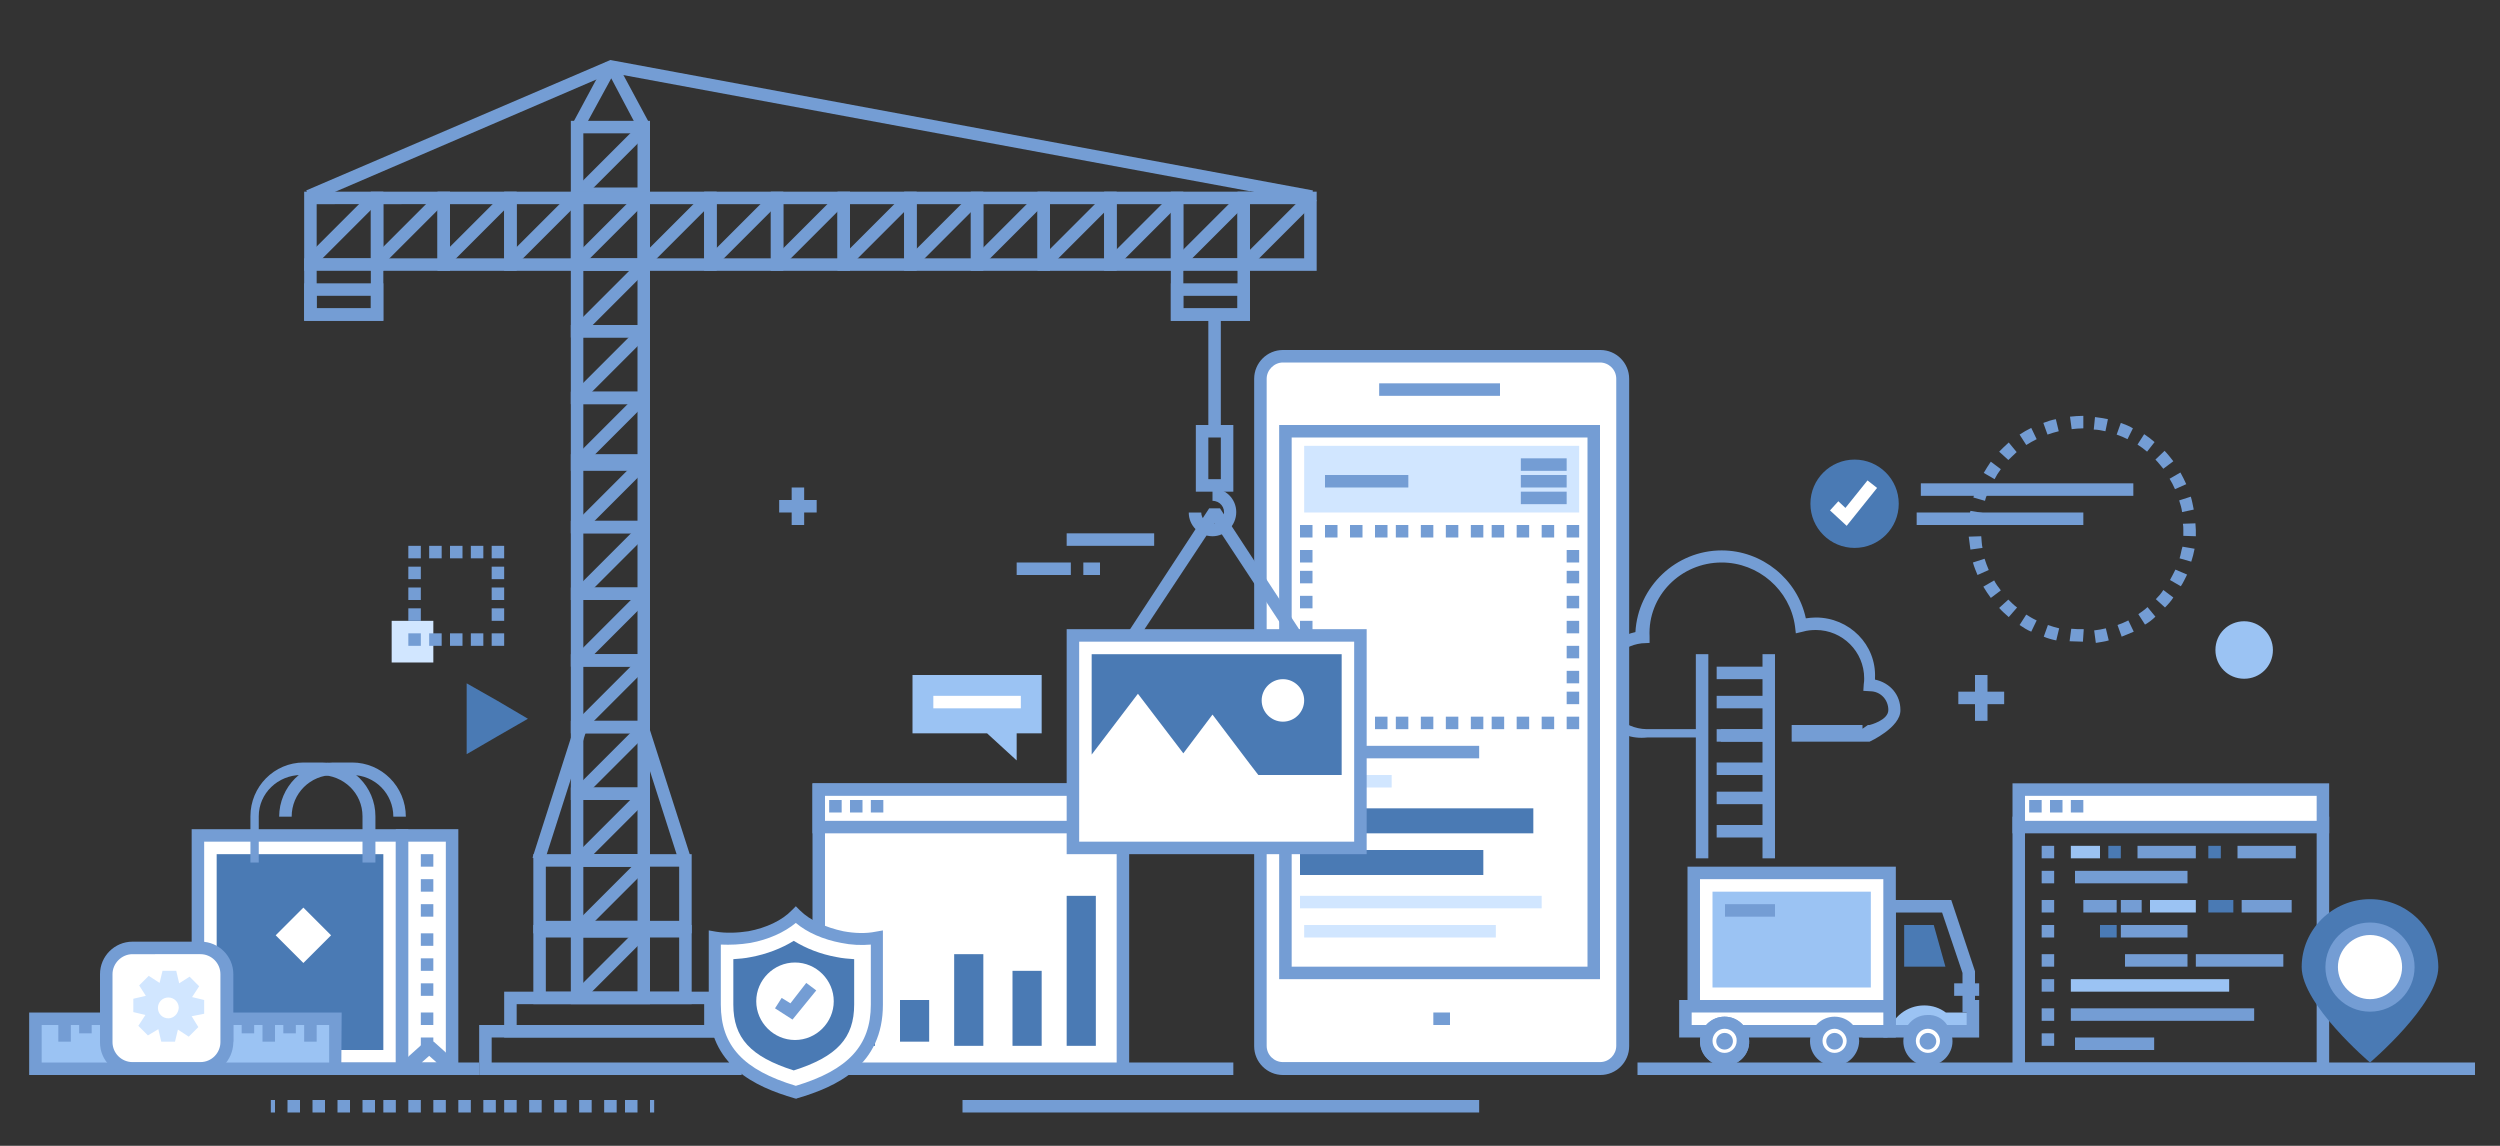 <?xml version="1.0" encoding="utf-8"?>
<!-- Generator: Adobe Illustrator 14.0.0, SVG Export Plug-In . SVG Version: 6.00 Build 43363)  -->
<!DOCTYPE svg PUBLIC "-//W3C//DTD SVG 1.1//EN" "http://www.w3.org/Graphics/SVG/1.1/DTD/svg11.dtd">
<svg version="1.1" id="Capa_1" xmlns="http://www.w3.org/2000/svg" xmlns:xlink="http://www.w3.org/1999/xlink" x="0px" y="0px"
	 width="600px" height="275px" viewBox="0 102 600 275" enable-background="new 0 102 600 275" xml:space="preserve">
<rect x="0" y="102" width="600" height="275" fill="#333333" stroke="none"/>
<g>
	<g id="Layer_2_1_">
	</g>
	<g id="Layer_4_1_">
		<g>
			<g>
				<g>
					<g>
						<path fill="#749DD4" d="M97.4,298h-3c0-5.5-4.4-10-10-10H80c-5.5,0-10,4.4-10,10h-3c0-7.1,5.8-13,13-13h4.5
							C91.6,285,97.4,290.8,97.4,298z"/>
					</g>
				</g>
				<g>
					<rect x="48" y="302" fill="#FFFFFF" width="49" height="56"/>
					<path fill="#749DD4" d="M98,360H46v-59h52V360z M49,357h46v-53H49V357z"/>
				</g>
				<rect x="52" y="307" fill="#4A7AB4" width="40" height="47"/>
				<g>
					<g>
						<path fill="#749DD4" d="M90,309h-3v-11.1c0-5.5-4.5-9.9-10.2-9.9h-4.5c-5.6,0-10.199,4.4-10.199,9.9V309h-2v-11.1
							c0-7.101,5.699-12.9,12.8-12.9H77.3c7,0,12.801,5.8,12.801,12.9V309H90z"/>
					</g>
				</g>
				<g>
					<rect x="97" y="302" fill="#FFFFFF" width="12" height="56"/>
					<path fill="#749DD4" d="M110,360H95v-59h15V360z M98,357h9v-53h-9V357z"/>
				</g>
				<g>
					<g>
						<rect x="101" y="302" fill="#749DD4" width="3" height="1"/>
					</g>
					<g>
						<path fill="#749DD4" d="M104,354h-3v-3h3V354z M104,348h-3v-3h3V348z M104,341h-3v-3h3V341z M104,335h-3v-3h3V335z M104,329
							h-3v-3h3V329z M104,322h-3v-3h3V322z M104,316h-3v-3h3V316z M104,310h-3v-3h3V310z"/>
					</g>
					<g>
						<rect x="101" y="357" fill="#749DD4" width="3" height="1"/>
					</g>
				</g>
				<g>
					<polygon fill="#FFFFFF" points="103,353.9 105.8,356.5 108.6,359 103,359 97.3,359 100.2,356.5 					"/>
					<path fill="#749DD4" d="M108.8,360H97.1l-1-2.7L102,352h2.101l5.899,5.3L108.8,360z M101.2,357h3.6l-1.8-1.6L101.2,357z"/>
				</g>
			</g>
			<g>
				<g>
					<path fill="#749DD4" d="M448.7,280H448l0,0h-1.5H430v-4h7.7h9.3v0.9l1.3-0.9h0.4c0,0,4.5-1.1,4.5-3.6s-1.9-4.5-4.4-4.5
						l-1.6-0.101l0.1-1.6c0.101-0.5,0.101-1,0.101-1.4c0-6.399-5.2-11.6-11.601-11.6c-1,0-2.1,0.1-3.1,0.399L431,254l-0.2-1.7
						c-1.2-8.7-8.8-15.3-17.6-15.3c-9.8,0-17.8,8-17.3,17.8v1.5L394,256.4c-5.2,0.6-9.1,5-9.1,10.199c0,5.7,4.6,10.301,10.3,10.4
						H408v2h-12.7c-7.3,0.8-13.2-5.1-13.2-12.4c0-6.3,4.4-11.6,10.4-12.899c0.6-10.9,9.7-19.601,20.7-19.601
						c9.7,0,18.2,6.9,20.2,16.301c0.8-0.101,1.6-0.2,2.399-0.2c8,0,14.601,6.5,14.2,14.6v0.3c3.7,0.801,6.1,3.7,6.1,7.301
						C456.2,276.6,448.7,280,448.7,280z"/>
				</g>
				<g>
					<rect x="413" y="277" fill="#749DD4" width="11" height="3"/>
				</g>
				<g>
					<rect x="407" y="259" fill="#749DD4" width="3" height="49"/>
				</g>
				<g>
					<rect x="423" y="259" fill="#749DD4" width="3" height="49"/>
				</g>
				<g>
					<rect x="412" y="262" fill="#749DD4" width="13" height="3"/>
				</g>
				<g>
					<rect x="412" y="269" fill="#749DD4" width="13" height="3"/>
				</g>
				<g>
					<rect x="412" y="277" fill="#749DD4" width="13" height="3"/>
				</g>
				<g>
					<rect x="412" y="285" fill="#749DD4" width="13" height="3"/>
				</g>
				<g>
					<rect x="412" y="292" fill="#749DD4" width="13" height="3"/>
				</g>
				<g>
					<rect x="412" y="300" fill="#749DD4" width="13" height="3"/>
				</g>
			</g>
			<g>
				<g>
					<g>
						<g>
							<rect x="196" y="291" fill="#FFFFFF" width="73" height="67"/>
							<path fill="#749DD4" d="M271,360h-76v-70h76V360z M198,357h70v-64h-70V357z"/>
						</g>
						<g>
							<rect x="196" y="291" fill="#FFFFFF" width="73" height="9"/>
							<path fill="#749DD4" d="M271,302h-76v-12h76V302z M198,299h70v-6h-70V299z"/>
						</g>
						<g>
							<rect x="199" y="294" fill="#749DD4" width="3" height="3"/>
						</g>
						<g>
							<rect x="204" y="294" fill="#749DD4" width="3" height="3"/>
						</g>
						<g>
							<rect x="209" y="294" fill="#749DD4" width="3" height="3"/>
						</g>
					</g>
				</g>
				<g>
					<rect x="203" y="343" fill="#FFFFFF" width="7" height="10"/>
					<rect x="203" y="347" fill="#4A7AB4" width="7" height="6"/>
					<rect x="216" y="334" fill="#FFFFFF" width="7" height="19"/>
					<rect x="216" y="342" fill="#4A7AB4" width="7" height="10"/>
					<rect x="229" y="324" fill="#FFFFFF" width="7" height="29"/>
					<rect x="229" y="331" fill="#4A7AB4" width="7" height="22"/>
					<rect x="243" y="321" fill="#FFFFFF" width="7" height="32"/>
					<rect x="243" y="335" fill="#4A7AB4" width="7" height="18"/>
					<rect x="256" y="311" fill="#FFFFFF" width="7" height="42"/>
					<rect x="256" y="317" fill="#4A7AB4" width="7" height="36"/>
				</g>
			</g>
			<g>
				<g>
					<path fill="#FFFFFF" d="M383.599,358h-76.1c-3,0-5.399-2.4-5.399-5.4V192.4c0-3,2.399-5.4,5.399-5.4h76.1c3,0,5.4,2.4,5.4,5.4
						v160.1C389,355.6,386.599,358,383.599,358z"/>
					<path fill="#749DD4" d="M384.099,360H307.9c-3.8,0-6.9-3.1-6.9-6.9V192.9c0-3.801,3.101-6.9,6.9-6.9h76.199
						c3.801,0,6.9,3.1,6.9,6.9V353.1C391,356.9,387.9,360,384.099,360z M304,192.9V353c0,2.2,1.8,3.9,3.9,3.9H384
						c2.2,0,3.9-1.801,3.9-3.9V192.9c0-2.2-1.801-3.9-3.9-3.9h-76.1C305.8,189,304,190.8,304,192.9z"/>
				</g>
				<g>
					<g>
						<rect x="331" y="194" fill="#749DD4" width="29" height="3"/>
					</g>
				</g>
				<g>
					<rect x="344" y="345" fill="#749DD4" width="4" height="3"/>
				</g>
				<g>
					<path fill="#749DD4" d="M384,337h-77V204h77V337z M310,334h71V207h-71V334z"/>
				</g>
				<rect x="313" y="209" fill="#D1E6FF" width="66" height="16"/>
				<rect x="312" y="296" fill="#4A7AB4" width="56" height="6"/>
				<rect x="312" y="306" fill="#4A7AB4" width="44" height="6"/>
				<g>
					<g>
						<g>
							<rect x="312" y="274" fill="#749DD4" width="3" height="3"/>
						</g>
						<g>
							<path fill="#749DD4" d="M315,271h-3v-3h3V271z M315,266h-3v-3h3V266z M315,260h-3v-3h3V260z M315,254h-3v-3h3V254z M315,248
								h-3v-3h3V248z M315,242h-3v-3h3V242z M315,237h-3v-3h3V237z"/>
						</g>
						<g>
							<rect x="312" y="228" fill="#749DD4" width="3" height="3"/>
						</g>
						<g>
							<path fill="#749DD4" d="M373,231h-3v-3h3V231z M367,231h-3v-3h3V231z M361,231h-3v-3h3V231z M356,231h-3v-3h3V231z M350,231
								h-3v-3h3V231z M344,231h-3v-3h3V231z M338,231h-3v-3h3V231z M333,231h-3v-3h3V231z M327,231h-3v-3h3V231z M321,231h-3v-3h3
								V231z"/>
						</g>
						<g>
							<rect x="376" y="228" fill="#749DD4" width="3" height="3"/>
						</g>
						<g>
							<path fill="#749DD4" d="M379,271h-3v-3h3V271z M379,266h-3v-3h3V266z M379,260h-3v-3h3V260z M379,254h-3v-3h3V254z M379,248
								h-3v-3h3V248z M379,242h-3v-3h3V242z M379,237h-3v-3h3V237z"/>
						</g>
						<g>
							<rect x="376" y="274" fill="#749DD4" width="3" height="3"/>
						</g>
						<g>
							<path fill="#749DD4" d="M373,277h-3v-3h3V277z M367,277h-3v-3h3V277z M361,277h-3v-3h3V277z M356,277h-3v-3h3V277z M350,277
								h-3v-3h3V277z M344,277h-3v-3h3V277z M338,277h-3v-3h3V277z M333,277h-3v-3h3V277z M327,277h-3v-3h3V277z M321,277h-3v-3h3
								V277z"/>
						</g>
					</g>
				</g>
				<g>
					<g>
						<rect x="318" y="216" fill="#749DD4" width="20" height="3"/>
					</g>
				</g>
				<g>
					<g>
						<rect x="314" y="281" fill="#749DD4" width="41" height="3"/>
					</g>
				</g>
				<g>
					<g>
						<rect x="312" y="317" fill="#D1E6FF" width="58" height="3"/>
					</g>
				</g>
				<g>
					<g>
						<rect x="313" y="324" fill="#D1E6FF" width="46" height="3"/>
					</g>
				</g>
				<g>
					<g>
						<rect x="365" y="212" fill="#749DD4" width="11" height="3"/>
					</g>
					<g>
						<rect x="365" y="216" fill="#749DD4" width="11" height="3"/>
					</g>
					<g>
						<rect x="365" y="220" fill="#749DD4" width="11" height="3"/>
					</g>
				</g>
				<g>
					<g>
						<rect x="314" y="288" fill="#D1E6FF" width="20" height="3"/>
					</g>
				</g>
			</g>
			<g>
				<g>
					<path fill="#9BC3F3" d="M462.7,347.5c-1.7,0-3.9,2.5-3.9,2.5h-5.6c0.899-3.9,4.5-6.7,8.6-6.7c2,0,3.7,0.601,5.2,1.7h6.2v4H471
						h-4.2C465.9,348.4,464.4,347.5,462.7,347.5z"/>
					<polygon fill="#4A7AB4" points="457,334 466.9,334 464.099,324 457,324 					"/>
					<g>
						<path fill="#749DD4" d="M475,351h-9.4l-0.399-0.8c-0.5-1-1.5-1.601-2.601-1.601c-1.1,0-2.1,0.601-2.6,1.601l-0.4,0.8H452v-33
							h16.3l5.7,17.1v6.9h1v9.4V351z M467.3,348h4.7v-3h-1v-9.5l-4.9-14.5H455v27h2.9c1.1-1.5,2.8-2.4,4.699-2.4
							C464.5,345.5,466.3,346.4,467.3,348z"/>
					</g>
					<g>
						<g>
							<rect x="406" y="312" fill="#FFFFFF" width="47" height="33"/>
							<path fill="#749DD4" d="M455,346h-50v-36h50V346z M408,343h44v-30h-44V343z"/>
						</g>
						<rect x="411" y="316" fill="#9BC3F3" width="38" height="23"/>
					</g>
					<g>
						<rect x="405" y="344" fill="#FFFFFF" width="49" height="6"/>
						<path fill="#749DD4" d="M455,351h-52v-9h52V351z M406,348h46v-3h-46V348z"/>
					</g>
					<g>
						<rect x="447" y="348" fill="#749DD4" width="6" height="3"/>
					</g>
					<g>
						<circle fill="#FFFFFF" cx="462.7" cy="351.9" r="4.4"/>
						<path fill="#749DD4" d="M462.7,357.8c-3.3,0-5.9-2.7-5.9-5.899c0-3.301,2.7-5.9,5.9-5.9s5.899,2.7,5.899,5.9
							C468.599,355.1,465.9,357.8,462.7,357.8z M462.7,348.9c-1.601,0-2.9,1.3-2.9,2.899c0,1.601,1.3,2.9,2.9,2.9
							c1.6,0,2.899-1.3,2.899-2.9C465.599,350.3,464.3,348.9,462.7,348.9z"/>
					</g>
					<g>
						<path fill="#FFFFFF" d="M435.8,351.9c0,2.5,2,4.399,4.4,4.399c2.5,0,4.399-2,4.399-4.399c0-2.5-2-4.4-4.399-4.4
							C437.8,347.5,435.8,349.5,435.8,351.9z"/>
						<path fill="#749DD4" d="M440.3,357.8c-3.3,0-5.899-2.7-5.899-5.899c0-3.301,2.699-5.9,5.899-5.9c3.3,0,5.9,2.7,5.9,5.9
							C446.099,355.1,443.5,357.8,440.3,357.8z M440.3,348.9c-1.6,0-2.899,1.3-2.899,2.899c0,1.601,1.3,2.9,2.899,2.9
							c1.601,0,2.9-1.3,2.9-2.9C443.2,350.3,441.8,348.9,440.3,348.9z"/>
					</g>
					<g>
						<path fill="#FFFFFF" d="M409.5,351.9c0,2.5,2,4.399,4.4,4.399c2.5,0,4.399-2,4.399-4.399c0-2.5-2-4.4-4.399-4.4
							C411.599,347.5,409.5,349.5,409.5,351.9z"/>
						<path fill="#749DD4" d="M413.9,357.8c-3.301,0-5.9-2.7-5.9-5.899c0-3.301,2.7-5.9,5.9-5.9c3.3,0,5.899,2.7,5.899,5.9
							C419.9,355.1,417.2,357.8,413.9,357.8z M413.9,348.9c-1.601,0-2.9,1.3-2.9,2.899c0,1.601,1.3,2.9,2.9,2.9
							c1.6,0,2.899-1.3,2.899-2.9C416.9,350.3,415.599,348.9,413.9,348.9z"/>
					</g>
					<g>
						<path fill="#FFFFFF" d="M409.5,351.9c0,2.5,2,4.399,4.4,4.399c2.5,0,4.399-2,4.399-4.399c0-2.5-2-4.4-4.399-4.4
							C411.599,347.5,409.5,349.5,409.5,351.9z"/>
						<path fill="#749DD4" d="M413.9,357.8c-3.301,0-5.9-2.7-5.9-5.899c0-3.301,2.7-5.9,5.9-5.9c3.3,0,5.899,2.7,5.899,5.9
							C419.9,355.1,417.2,357.8,413.9,357.8z M413.9,348.9c-1.601,0-2.9,1.3-2.9,2.899c0,1.601,1.3,2.9,2.9,2.9
							c1.6,0,2.899-1.3,2.899-2.9C416.9,350.3,415.599,348.9,413.9,348.9z"/>
					</g>
					<g>
						<path fill="#FFFFFF" d="M462.7,352.4c-0.3,0-0.5-0.2-0.5-0.5c0-0.301,0.2-0.5,0.5-0.5s0.5,0.199,0.5,0.5
							C463.2,352.1,463,352.4,462.7,352.4z"/>
						<path fill="#749DD4" d="M462.7,349.9c-1.101,0-2,0.899-2,2c0,1.1,0.899,2,2,2c1.1,0,2-0.9,2-2
							C464.7,350.8,463.8,349.9,462.7,349.9L462.7,349.9z"/>
					</g>
					<g>
						<path fill="#FFFFFF" d="M440.3,352.4c-0.3,0-0.5-0.2-0.5-0.5c0-0.301,0.2-0.5,0.5-0.5s0.5,0.199,0.5,0.5
							C440.8,352.1,440.5,352.4,440.3,352.4z"/>
						<path fill="#749DD4" d="M440.3,349.9c-1.1,0-2,0.899-2,2c0,1.1,0.9,2,2,2c1.101,0,2-0.9,2-2
							C442.3,350.8,441.4,349.9,440.3,349.9L440.3,349.9z"/>
					</g>
					<g>
						<path fill="#FFFFFF" d="M413.9,352.4c-0.301,0-0.5-0.2-0.5-0.5c0-0.301,0.199-0.5,0.5-0.5c0.3,0,0.5,0.199,0.5,0.5
							C414.5,352.1,414.2,352.4,413.9,352.4z"/>
						<path fill="#749DD4" d="M413.9,349.9c-1.101,0-2,0.899-2,2c0,1.1,0.899,2,2,2c1.1,0,2-0.9,2-2
							C415.9,350.8,415.099,349.9,413.9,349.9L413.9,349.9z"/>
					</g>
					<g>
						<rect x="469" y="338" fill="#749DD4" width="6" height="3"/>
					</g>
				</g>
				<g>
					<rect x="414" y="319" fill="#749DD4" width="12" height="3"/>
				</g>
			</g>
			<polygon fill="#4A7AB4" points="126.7,274.5 119.4,278.7 112,283 112,274.5 112,266 119.4,270.2 			"/>
			<rect x="94" y="251" fill="#D1E6FF" width="10" height="10"/>
			<g>
				<g>
					<rect x="118" y="254" fill="#749DD4" width="3" height="3"/>
				</g>
				<g>
					<path fill="#749DD4" d="M116,257h-3v-3h3V257z M111,257h-3v-3h3V257z M106,257h-3v-3h3V257z"/>
				</g>
				<g>
					<rect x="98" y="254" fill="#749DD4" width="3" height="3"/>
				</g>
				<g>
					<path fill="#749DD4" d="M101,251h-3v-3h3V251z M101,246h-3v-3h3V246z M101,241h-3v-3h3V241z"/>
				</g>
				<g>
					<rect x="98" y="233" fill="#749DD4" width="3" height="3"/>
				</g>
				<g>
					<path fill="#749DD4" d="M116,236h-3v-3h3V236z M111,236h-3v-3h3V236z M106,236h-3v-3h3V236z"/>
				</g>
				<g>
					<rect x="118" y="233" fill="#749DD4" width="3" height="3"/>
				</g>
				<g>
					<path fill="#749DD4" d="M121,251h-3v-3h3V251z M121,246h-3v-3h3V246z M121,241h-3v-3h3V241z"/>
				</g>
			</g>
			<g>
				<g>
					<g>
						<rect x="244" y="237" fill="#749DD4" width="13" height="3"/>
					</g>
					<g>
						<rect x="260" y="237" fill="#749DD4" width="4" height="3"/>
					</g>
				</g>
				<g>
					<rect x="256" y="230" fill="#749DD4" width="21" height="3"/>
				</g>
			</g>
			<g>
				<rect x="50" y="357" fill="#749DD4" width="65" height="3"/>
			</g>
			<g>
				<rect x="270" y="357" fill="#749DD4" width="26" height="3"/>
			</g>
			<g>
				<rect x="231" y="366" fill="#749DD4" width="124" height="3"/>
			</g>
			<g>
				<g>
					<rect x="65" y="366" fill="#749DD4" width="1" height="3"/>
				</g>
				<g>
					<path fill="#749DD4" d="M153,369h-3v-3h3V369z M148,369h-3v-3h3V369z M142,369h-3v-3h3V369z M136,369h-3v-3h3V369z M130,369h-3
						v-3h3V369z M124,369h-3v-3h3V369z M119,369h-3v-3h3V369z M113,369h-3v-3h3V369z M107,369h-3v-3h3V369z M101,369h-3v-3h3V369z
						 M95,369h-3v-3h3V369z M90,369h-3v-3h3V369z M84,369h-3v-3h3V369z M78,369h-3v-3h3V369z M72,369h-3v-3h3V369z"/>
				</g>
				<g>
					<rect x="156" y="366" fill="#749DD4" width="1" height="3"/>
				</g>
			</g>
			<g>
				<rect x="393" y="357" fill="#749DD4" width="201" height="3"/>
			</g>
			<g>
				<g>
					<g>
						<path fill="#749DD4" d="M252,167h-19v-19h19V167z M236,164h13v-13h-13V164z"/>
					</g>
					<g>
						
							<rect x="231.121" y="155.607" transform="matrix(-0.707 0.707 -0.707 -0.707 524.845 96.821)" fill="#749DD4" width="22.5" height="3"/>
					</g>
				</g>
				<g>
					<g>
						<path fill="#749DD4" d="M156,215h-19v-19h19V215z M140,212h13v-13h-13V212z"/>
					</g>
					<g>
						
							<rect x="135.429" y="203.524" transform="matrix(-0.707 0.707 -0.707 -0.707 395.371 246.272)" fill="#749DD4" width="22.5" height="3"/>
					</g>
				</g>
				<g>
					<g>
						<path fill="#749DD4" d="M156,230h-19v-19h19V230z M140,227h13v-13h-13V227z"/>
					</g>
					<g>
						
							<rect x="135.396" y="219.417" transform="matrix(-0.707 0.707 -0.707 -0.707 406.561 273.394)" fill="#749DD4" width="22.5" height="3"/>
					</g>
				</g>
				<g>
					<g>
						<path fill="#749DD4" d="M156,246h-19v-19h19V246z M140,243h13v-13h-13V243z"/>
					</g>
					<g>
						
							<rect x="135.408" y="235.328" transform="matrix(-0.707 0.707 -0.707 -0.707 417.822 300.605)" fill="#749DD4" width="22.502" height="3"/>
					</g>
				</g>
				<g>
					<g>
						<path fill="#749DD4" d="M156,262h-19v-19h19V262z M140,259h13v-13h-13V259z"/>
					</g>
					<g>
						
							<rect x="135.436" y="251.288" transform="matrix(-0.707 0.707 -0.707 -0.707 429.16 327.805)" fill="#749DD4" width="22.5" height="3.001"/>
					</g>
				</g>
				<g>
					<g>
						<path fill="#749DD4" d="M156,150h-19v-19h19V150z M140,147h13v-13h-13V147z"/>
					</g>
					<g>
						
							<rect x="135.389" y="139.212" transform="matrix(-0.707 0.707 -0.707 -0.707 349.827 136.523)" fill="#749DD4" width="22.5" height="3"/>
					</g>
				</g>
				<g>
					<g>
						<path fill="#749DD4" d="M156,183h-19v-19h19V183z M140,180h13v-13h-13V180z"/>
					</g>
					<g>
						
							<rect x="135.432" y="171.912" transform="matrix(-0.707 0.707 -0.707 -0.707 373.022 192.315)" fill="#749DD4" width="22.5" height="3"/>
					</g>
				</g>
				<g>
					<g>
						<path fill="#749DD4" d="M156,199h-19v-19h19V199z M140,196h13v-13h-13V196z"/>
					</g>
					<g>
						
							<rect x="135.42" y="187.809" transform="matrix(-0.707 0.707 -0.707 -0.707 384.248 219.422)" fill="#749DD4" width="22.5" height="3"/>
					</g>
				</g>
				<g>
					<g>
						<path fill="#749DD4" d="M156,278h-19v-19h19V278z M140,275h13v-13h-13V275z"/>
					</g>
					<g>
						
							<rect x="135.396" y="267.242" transform="matrix(-0.707 0.707 -0.707 -0.707 440.37 355.077)" fill="#749DD4" width="22.5" height="3"/>
					</g>
				</g>
				<g>
					<g>
						<path fill="#749DD4" d="M156,294h-19v-19h19V294z M140,291h13v-13h-13V291z"/>
					</g>
					<g>
						
							<rect x="135.388" y="283.143" transform="matrix(-0.707 0.707 -0.707 -0.707 451.614 382.182)" fill="#749DD4" width="22.5" height="3"/>
					</g>
				</g>
				<g>
					<g>
						<path fill="#749DD4" d="M156,310h-19v-19h19V310z M140,307h13v-13h-13V307z"/>
					</g>
					<g>
						
							<rect x="135.431" y="299.119" transform="matrix(-0.707 0.707 -0.707 -0.707 462.971 409.469)" fill="#749DD4" width="22.5" height="3"/>
					</g>
				</g>
				<g>
					<g>
						<path fill="#749DD4" d="M156,326h-19v-19h19V326z M140,323h13v-13h-13V323z"/>
					</g>
					<g>
						
							<rect x="135.459" y="315.434" transform="matrix(-0.707 0.707 -0.707 -0.707 474.545 437.332)" fill="#749DD4" width="22.501" height="3"/>
					</g>
				</g>
				<g>
					<g>
						<path fill="#749DD4" d="M156,343h-19v-19h19V343z M140,340h13v-13h-13V340z"/>
					</g>
					<g>
						
							<rect x="135.432" y="331.707" transform="matrix(-0.707 0.707 -0.707 -0.707 486.015 465.1)" fill="#749DD4" width="22.5" height="3"/>
					</g>
				</g>
				<g>
					<g>
						<path fill="#749DD4" d="M166,326h-38v-19h38V326z M131,323h32v-13h-32V323z"/>
					</g>
				</g>
				<g>
					<g>
						<path fill="#749DD4" d="M166,343h-38v-19h38V343z M131,340h32v-13h-32V340z"/>
					</g>
				</g>
				<g>
					<g>
						<path fill="#749DD4" d="M178,360h-63v-12h63V360L178,360z M118,357h57v-6h-57V357z"/>
					</g>
				</g>
				<g>
					<g>
						<path fill="#749DD4" d="M172,351h-51v-11h51V351z M124,348h45v-5h-45V348z"/>
					</g>
				</g>
				<g>
					<g>
						<g>
							<g>
								<path fill="#749DD4" d="M236,167h-19v-19h19V167z M220,164h13v-13h-13V164z"/>
							</g>
							<g>
								
									<rect x="215.404" y="155.627" transform="matrix(-0.707 0.707 -0.707 -0.707 498.028 107.964)" fill="#749DD4" width="22.5" height="3"/>
							</g>
						</g>
					</g>
					<g>
						<g>
							<g>
								<path fill="#749DD4" d="M220,167h-19v-19h19V167z M204,164h13v-13h-13V164z"/>
							</g>
							<g>
								
									<rect x="199.382" y="155.582" transform="matrix(-0.707 0.707 -0.707 -0.707 470.644 119.212)" fill="#749DD4" width="22.499" height="3"/>
							</g>
						</g>
					</g>
					<g>
						<g>
							<g>
								<path fill="#749DD4" d="M204,167h-19v-19h19V167z M188,164h13v-13h-13V164z"/>
							</g>
							<g>
								
									<rect x="183.293" y="155.602" transform="matrix(-0.707 0.707 -0.707 -0.707 443.194 130.632)" fill="#749DD4" width="22.5" height="3"/>
							</g>
						</g>
					</g>
					<g>
						<g>
							<g>
								<path fill="#749DD4" d="M188,167h-19v-19h19V167z M172,164h13v-13h-13V164z"/>
							</g>
							<g>
								
									<rect x="167.2" y="155.628" transform="matrix(-0.707 0.707 -0.707 -0.707 415.739 142.051)" fill="#749DD4" width="22.5" height="3"/>
							</g>
						</g>
					</g>
					<g>
						<g>
							<g>
								<path fill="#749DD4" d="M172,167h-19v-19h19V167z M156,164h13v-13h-13V164z"/>
							</g>
							<g>
								
									<rect x="151.111" y="155.649" transform="matrix(-0.707 0.707 -0.707 -0.707 388.288 153.456)" fill="#749DD4" width="22.5" height="3"/>
							</g>
						</g>
					</g>
					<g>
						<g>
							<g>
								<path fill="#749DD4" d="M156,167h-19v-19h19V167z M140,164h13v-13h-13V164z"/>
							</g>
							<g>
								
									<rect x="135.091" y="155.601" transform="matrix(-0.707 0.707 -0.707 -0.707 360.906 164.706)" fill="#749DD4" width="22.499" height="3"/>
							</g>
						</g>
					</g>
					<g>
						<g>
							<g>
								<path fill="#749DD4" d="M140,167h-19v-19h19V167z M124,164h13v-13h-13V164z"/>
							</g>
							<g>
								
									<rect x="118.999" y="155.624" transform="matrix(-0.707 0.707 -0.707 -0.707 333.454 176.121)" fill="#749DD4" width="22.5" height="3"/>
							</g>
						</g>
					</g>
					<g>
						<g>
							<g>
								<path fill="#749DD4" d="M124,167h-19v-19h19V167z M108,164h13v-13h-13V164z"/>
							</g>
							<g>
								
									<rect x="102.908" y="155.647" transform="matrix(-0.707 0.707 -0.707 -0.707 305.999 187.548)" fill="#749DD4" width="22.5" height="3"/>
							</g>
						</g>
					</g>
					<g>
						<g>
							<g>
								<path fill="#749DD4" d="M108,167H89v-19h19V167z M92,164h13v-13H92V164z"/>
							</g>
							<g>
								
									<rect x="86.94" y="155.621" transform="matrix(-0.707 0.707 -0.707 -0.707 278.723 198.792)" fill="#749DD4" width="22.5" height="3"/>
							</g>
						</g>
					</g>
					<g>
						<g>
							<g>
								<path fill="#749DD4" d="M92,167H73v-19h19V167z M76,164h13v-13H76V164z"/>
							</g>
							<g>
								
									<rect x="70.921" y="155.573" transform="matrix(-0.707 0.707 -0.707 -0.707 251.343 210.035)" fill="#749DD4" width="22.499" height="3"/>
							</g>
						</g>
					</g>
				</g>
				<g>
					<g>
						<g>
							<g>
								<path fill="#749DD4" d="M316,167h-19v-19h19V167z M300,164h13v-13h-13V164z"/>
							</g>
							<g>
								
									<rect x="295.713" y="155.584" transform="matrix(-0.707 0.707 -0.707 -0.707 635.09 51.094)" fill="#749DD4" width="22.5" height="3.001"/>
							</g>
						</g>
					</g>
					<g>
						<g>
							<g>
								<path fill="#749DD4" d="M300,167h-19v-19h19V167z M284,164h13v-13h-13V164z"/>
							</g>
							<g>
								
									<rect x="279.622" y="155.607" transform="matrix(-0.707 0.707 -0.707 -0.707 607.639 62.517)" fill="#749DD4" width="22.499" height="3"/>
							</g>
						</g>
					</g>
					<g>
						<g>
							<g>
								<path fill="#749DD4" d="M284,167h-19v-19h19V167z M268,164h13v-13h-13V164z"/>
							</g>
							<g>
								
									<rect x="263.53" y="155.63" transform="matrix(-0.707 0.707 -0.707 -0.707 580.188 73.944)" fill="#749DD4" width="22.5" height="3"/>
							</g>
						</g>
					</g>
					<g>
						<g>
							<g>
								<path fill="#749DD4" d="M268,167h-19v-19h19V167z M252,164h13v-13h-13V164z"/>
							</g>
							<g>
								
									<rect x="247.51" y="155.582" transform="matrix(-0.707 0.707 -0.707 -0.707 552.807 85.189)" fill="#749DD4" width="22.5" height="3"/>
							</g>
						</g>
					</g>
				</g>
				<g>
					<polygon fill="#749DD4" points="153.1,132.9 146.7,120.8 140.1,132.9 137.5,131.5 145.3,117 148,117 155.8,131.5 					"/>
				</g>
				<g>
					<polygon fill="#749DD4" points="314.599,150.6 146.8,119.5 74.7,150.5 73.5,147.7 146.5,116.4 147,116.5 315.099,147.7 					
						"/>
				</g>
				<g>
					<g>
						
							<rect x="117.622" y="291.063" transform="matrix(-0.305 0.952 -0.952 -0.305 453.721 254.052)" fill="#749DD4" width="33.099" height="3"/>
					</g>
					<g>
						
							<rect x="157.721" y="276.017" transform="matrix(-0.952 0.305 -0.305 -0.952 400.155 522.565)" fill="#749DD4" width="3.001" height="33.102"/>
					</g>
				</g>
				<g>
					<path fill="#749DD4" d="M92,179H73v-15h19V179z M76,176h13v-10H76V176z"/>
				</g>
				<g>
					<path fill="#749DD4" d="M92,179H73v-9h19V179z M76,176h13v-3H76V176z"/>
				</g>
				<g>
					<path fill="#749DD4" d="M300,179h-19v-15h19V179z M284,176h13v-10h-13V176z"/>
				</g>
				<g>
					<path fill="#749DD4" d="M300,179h-19v-9h19V179z M284,176h13v-3h-13V176z"/>
				</g>
				<g>
					<rect x="290" y="178" fill="#749DD4" width="3" height="28"/>
				</g>
				<g>
					<path fill="#749DD4" d="M296,220h-9v-16h9V220z M290,217h3v-10h-3V217z"/>
				</g>
				<g>
					<path fill="#749DD4" d="M291,230.7c-3.1,0-5.7-2.5-5.7-5.7h3c0,1.5,1.301,2.8,2.9,2.7c1.2-0.101,2.2-0.9,2.5-2.101
						c0.4-1.8-0.9-3.399-2.7-3.399v-3c3.101,0,5.7,2.5,5.7,5.7C296.7,228.1,294.1,230.7,291,230.7z"/>
				</g>
				<g>
					<polygon fill="#749DD4" points="273.3,255.1 270.9,253.5 290.2,224 292.8,224 312.099,253.5 309.599,255.1 291.5,227.6 					
						"/>
				</g>
				<g>
					<g>
						<rect x="257" y="254" fill="#FFFFFF" width="69" height="51"/>
						<path fill="#749DD4" d="M328,307h-72v-54h72V307z M259,304h66v-48h-66V304L259,304z"/>
					</g>
					<polygon fill="#4A7AB4" points="262,259 262,283.1 273.1,268.5 284,282.8 291,273.5 300,285.4 302,288 322,288 322,259 					
						"/>
					<path fill="#FFFFFF" d="M313,270.1c0,2.801-2.3,5.101-5.1,5.101s-5.101-2.3-5.101-5.101c0-2.8,2.301-5.1,5.101-5.1
						S313,267.3,313,270.1z"/>
				</g>
			</g>
			<g>
				<g>
					<path fill="#749DD4" d="M559,360h-76v-62h76V360z M486,357h70v-56h-70V357z"/>
				</g>
				<g>
					<rect x="484" y="291" fill="#FFFFFF" width="73" height="9"/>
					<path fill="#749DD4" d="M559,302h-76v-12h76V302z M486,299h70v-6h-70V299z"/>
				</g>
				<g>
					<rect x="487" y="294" fill="#749DD4" width="3" height="3"/>
				</g>
				<g>
					<rect x="492" y="294" fill="#749DD4" width="3" height="3"/>
				</g>
				<g>
					<rect x="497" y="294" fill="#749DD4" width="3" height="3"/>
				</g>
				<g>
					<g>
						<g>
							<rect x="497" y="305" fill="#9BC3F3" width="7" height="3"/>
						</g>
						<g>
							<rect x="513" y="305" fill="#749DD4" width="14" height="3"/>
						</g>
						<g>
							<rect x="506" y="305" fill="#4A7AB4" width="3" height="3"/>
						</g>
						<g>
							<rect x="500" y="318" fill="#749DD4" width="8" height="3"/>
						</g>
						<g>
							<rect x="516" y="318" fill="#9BC3F3" width="11" height="3"/>
						</g>
						<g>
							<rect x="509" y="318" fill="#749DD4" width="5" height="3"/>
						</g>
						<g>
							<rect x="527" y="331" fill="#749DD4" width="21" height="3"/>
						</g>
						<g>
							<rect x="510" y="331" fill="#749DD4" width="15" height="3"/>
						</g>
						<g>
							<rect x="538" y="318" fill="#749DD4" width="12" height="3"/>
						</g>
						<g>
							<rect x="530" y="318" fill="#4A7AB4" width="6" height="3"/>
						</g>
						<g>
							<rect x="504" y="324" fill="#4A7AB4" width="4" height="3"/>
						</g>
						<g>
							<rect x="509" y="324" fill="#749DD4" width="16" height="3"/>
						</g>
						<g>
							<rect x="537" y="305" fill="#749DD4" width="14" height="3"/>
						</g>
						<g>
							<rect x="530" y="305" fill="#4A7AB4" width="3" height="3"/>
						</g>
						<g>
							<rect x="498" y="311" fill="#749DD4" width="27" height="3"/>
						</g>
						<g>
							<rect x="497" y="337" fill="#9BC3F3" width="38" height="3"/>
						</g>
						<g>
							<rect x="497" y="344" fill="#749DD4" width="44" height="3"/>
						</g>
						<g>
							<rect x="498" y="351" fill="#749DD4" width="19" height="3"/>
						</g>
						<g>
							<rect x="490" y="305" fill="#749DD4" width="3" height="3"/>
						</g>
						<g>
							<rect x="490" y="311" fill="#749DD4" width="3" height="3"/>
						</g>
						<g>
							<rect x="490" y="318" fill="#749DD4" width="3" height="3"/>
						</g>
						<g>
							<rect x="490" y="324" fill="#749DD4" width="3" height="3"/>
						</g>
						<g>
							<rect x="490" y="331" fill="#749DD4" width="3" height="3"/>
						</g>
						<g>
							<rect x="490" y="337" fill="#749DD4" width="3" height="3"/>
						</g>
						<g>
							<rect x="490" y="344" fill="#749DD4" width="3" height="3"/>
						</g>
						<g>
							<rect x="490" y="350" fill="#749DD4" width="3" height="3"/>
						</g>
					</g>
				</g>
			</g>
			<g>
				<g>
					<polygon fill="#9BC3F3" points="23.3,347 9.8,347 9,347 9,359 9.8,359 23.3,359 81,359 81,347 					"/>
					<path fill="#749DD4" d="M81.9,360H7v-15h75L81.9,360L81.9,360z M10,357h69v-9H10V357z"/>
				</g>
				<g>
					<rect x="14" y="347" fill="#749DD4" width="3" height="5"/>
				</g>
				<g>
					<rect x="19" y="348" fill="#749DD4" width="3" height="2"/>
				</g>
				<g>
					<rect x="24" y="347" fill="#749DD4" width="3" height="5"/>
				</g>
				<g>
					<rect x="29" y="348" fill="#749DD4" width="3" height="2"/>
				</g>
				<g>
					<rect x="34" y="347" fill="#749DD4" width="3" height="5"/>
				</g>
				<g>
					<rect x="39" y="348" fill="#749DD4" width="3" height="2"/>
				</g>
				<g>
					<rect x="44" y="347" fill="#749DD4" width="3" height="5"/>
				</g>
				<g>
					<rect x="48" y="348" fill="#749DD4" width="3" height="2"/>
				</g>
				<g>
					<rect x="53" y="347" fill="#749DD4" width="3" height="5"/>
				</g>
				<g>
					<rect x="58" y="348" fill="#749DD4" width="3" height="2"/>
				</g>
				<g>
					<rect x="63" y="347" fill="#749DD4" width="3" height="5"/>
				</g>
				<g>
					<rect x="68" y="348" fill="#749DD4" width="3" height="2"/>
				</g>
				<g>
					<rect x="73" y="347" fill="#749DD4" width="3" height="5"/>
				</g>
			</g>
			<g>
				<circle fill="#4A7AB4" cx="445.099" cy="222.9" r="10.6"/>
				<g>
					<rect x="461" y="218" fill="#749DD4" width="51" height="3"/>
				</g>
				<g>
					<rect x="460" y="225" fill="#749DD4" width="40" height="3"/>
				</g>
				<g>
					<polygon fill="#FFFFFF" points="443.2,228.2 439.2,224.5 441.2,222.3 442.9,223.9 448.2,217.3 450.5,219.1 					"/>
				</g>
			</g>
			<g>
				<path fill="#4A7AB4" d="M568.8,317.8c-9,0-16.399,7.3-16.399,16.3S568.8,357,568.8,357s16.4-13.9,16.4-22.9
					C585.099,325.1,577.8,317.8,568.8,317.8z M568.8,342.2c-4.5,0-8.1-3.601-8.1-8.101s3.6-8.1,8.1-8.1s8.101,3.6,8.101,8.1
					C576.8,338.6,573.3,342.2,568.8,342.2z"/>
				<g>
					<path fill="#FFFFFF" d="M568.8,343.3c-5.1,0-9.2-4.2-9.2-9.2s4.101-9.199,9.2-9.199c5.101,0,9.2,4.1,9.2,9.199
						C578,339.2,573.9,343.3,568.8,343.3z"/>
					<path fill="#749DD4" d="M568.8,344.8c-5.899,0-10.7-4.8-10.7-10.7c0-5.899,4.801-10.699,10.7-10.699
						c5.9,0,10.7,4.8,10.7,10.699C579.5,340,574.7,344.8,568.8,344.8z M568.8,326.4c-4.2,0-7.7,3.5-7.7,7.699c0,4.2,3.5,7.7,7.7,7.7
						s7.7-3.5,7.7-7.7C576.5,329.8,573.099,326.4,568.8,326.4z"/>
				</g>
			</g>
			<g>
				<polygon fill="#9BC3F3" points="219,264 250,264 250,278 244,278 244,284.5 236.9,278 219,278 				"/>
				<g>
					<rect x="224" y="269" fill="#FFFFFF" width="21" height="3"/>
				</g>
			</g>
			
				<rect x="68.081" y="321.725" transform="matrix(-0.707 0.707 -0.707 -0.707 355.05 505.798)" fill="#FFFFFF" width="9.4" height="9.4"/>
			<g>
				<g>
					<path fill="#FFFFFF" d="M201.8,326.8c-4.699-0.899-8.699-2.899-11.199-5.3c-2.5,2.4-6.5,4.4-11.2,5.3c-3,0.5-5.8,0.601-8.3,0.2
						v16.1c0,12.301,8.3,17.801,19.5,21.101c11.3-3.3,19.5-8.7,19.5-21.101V327C207.6,327.4,204.8,327.3,201.8,326.8z"/>
					<path fill="#749DD4" d="M191.1,365.7l-0.4-0.101c-9.6-2.8-20.6-7.899-20.6-22.5v-17.8l1.699,0.3c2.4,0.4,5.2,0.301,7.801-0.1
						c4.3-0.8,8.1-2.6,10.399-5l1-1l1,1c2.4,2.4,6.2,4.1,10.4,5c2.7,0.5,5.399,0.6,7.8,0.1l1.7-0.3v17.8
						c0,14.601-11,19.7-20.601,22.5L191.1,365.7z M173,328.7V343.1c0,9.9,5.4,15.7,18,19.5c12.601-3.8,18-9.699,18-19.5V328.7
						c-2.3,0.2-4.7,0.1-7.1-0.4c-4.3-0.8-8.2-2.5-10.9-4.8c-2.8,2.3-6.6,4-10.899,4.8C177.6,328.7,175.3,328.8,173,328.7z"/>
				</g>
				<path fill="#4A7AB4" d="M190.5,358.9C180.1,355.6,176,351.1,176,343.1V332.2c1.4-0.101,2.8-0.2,4.2-0.5
					c3.8-0.7,7.4-2.101,10.3-3.9c2.9,1.8,6.4,3.2,10.3,3.9c1.4,0.3,2.801,0.399,4.2,0.5V343.1C205,351.1,200.9,355.6,190.5,358.9z"
					/>
				<path fill="#FFFFFF" d="M200.1,342.3c0,5.101-4.2,9.3-9.301,9.3c-5.1,0-9.3-4.199-9.3-9.3c0-5.1,4.2-9.3,9.3-9.3
					C195.9,333,200.1,337.2,200.1,342.3z"/>
				<g>
					<polygon fill="#FFFFFF" points="194.7,338.8 189.9,344.8 186.8,342.7 					"/>
					<polygon fill="#749DD4" points="190.2,346.7 186,344 187.6,341.5 189.7,342.8 193.5,337.9 195.9,339.7 					"/>
				</g>
			</g>
			<g>
				<g>
					<path fill="#749DD4" d="M499.9,256c-1.101,0-2.2-0.1-3.2-0.1l0.399-3c1,0.1,1.9,0.1,2.9,0.1h0.1L499.9,256L499.9,256L499.9,256
						z M503,256.3l-0.4-3c1-0.1,1.9-0.3,2.801-0.5l0.699,2.9C505.099,256,504.099,256.1,503,256.3z M493.5,255.7
						c-1-0.2-2.1-0.5-3-0.9l1-2.8c0.9,0.3,1.8,0.6,2.7,0.8L493.5,255.7z M509.2,254.8l-1-2.8c0.899-0.3,1.8-0.7,2.6-1.1l1.3,2.699
						C511.2,254,510.2,254.4,509.2,254.8z M487.5,253.6c-1-0.399-1.9-1-2.8-1.6l1.6-2.5c0.8,0.5,1.601,1,2.5,1.4L487.5,253.6z
						 M514.8,251.9l-1.6-2.5c0.7-0.5,1.6-1.101,2.2-1.7l1.899,2.3C516.599,250.7,515.7,251.4,514.8,251.9z M482.099,250.1
						c-0.8-0.699-1.6-1.399-2.3-2.199l2.2-2c0.7,0.699,1.3,1.3,2.1,1.899L482.099,250.1z M519.599,247.8l-2.199-2
						c0.699-0.7,1.3-1.399,1.8-2.2l2.399,1.801C521.099,246.2,520.4,247,519.599,247.8z M477.8,245.5c-0.6-0.8-1.2-1.7-1.8-2.7
						l2.6-1.5c0.4,0.8,1,1.601,1.601,2.4L477.8,245.5z M523.4,242.7l-2.601-1.5c0.4-0.8,0.9-1.601,1.3-2.5l2.801,1.2
						C524.4,240.9,524,241.8,523.4,242.7z M474.599,240c-0.399-1-0.8-1.9-1.1-3l2.8-0.9c0.3,0.9,0.601,1.801,1,2.7L474.599,240z
						 M525.9,236.8l-2.801-0.8c0.301-0.9,0.4-1.9,0.7-2.8l2.9,0.5C526.5,234.8,526.2,235.9,525.9,236.8z M472.9,233.9
						c-0.101-1-0.301-2.101-0.4-3.101l3-0.1c0.1,1,0.1,1.899,0.3,2.8L472.9,233.9z M527,230.7l-3-0.101c0-0.5,0-0.899,0-1.399
						s0-1-0.1-1.5l3-0.101c0,0.5,0.1,1.101,0.1,1.601C527,229.6,527,230.2,527,230.7z M475.5,227.8l-3-0.1
						c0.1-1,0.1-2.101,0.4-3.101l2.899,0.5C475.599,225.8,475.5,226.8,475.5,227.8z M523.7,224.9c-0.101-0.9-0.4-1.9-0.7-2.801
						l2.8-0.899c0.3,1,0.5,2.1,0.7,3.1L523.7,224.9z M476.4,222.2l-2.801-0.8c0.301-1,0.7-2,1.101-3l2.8,1.199
						C477,220.4,476.599,221.3,476.4,222.2z M522,219.4c-0.4-0.9-0.8-1.7-1.3-2.5l2.6-1.5c0.5,0.899,1,1.899,1.4,2.8L522,219.4z
						 M478.7,217l-2.601-1.5c0.5-0.9,1.101-1.8,1.7-2.7l2.4,1.8C479.599,215.4,479.099,216.2,478.7,217z M519.2,214.5
						c-0.601-0.7-1.2-1.5-1.9-2.2l2.2-2.1c0.7,0.7,1.4,1.6,2.1,2.5L519.2,214.5z M482,212.4l-2.2-2c0.7-0.7,1.5-1.5,2.3-2.2l1.9,2.3
						C483.3,211.1,482.7,211.8,482,212.4z M515.3,210.4c-0.7-0.601-1.5-1.2-2.3-1.7l1.6-2.5c0.9,0.6,1.7,1.2,2.5,1.899L515.3,210.4z
						 M486.3,208.8l-1.6-2.5c0.899-0.6,1.8-1.1,2.8-1.6l1.3,2.7C488,207.8,487.099,208.3,486.3,208.8z M510.599,207.4
						c-0.8-0.4-1.699-0.801-2.6-1.101l1-2.8c1,0.4,2,0.7,2.9,1.3L510.599,207.4z M491.4,206.3l-1-2.8c1-0.4,2-0.7,3-0.9l0.699,2.9
						C493.2,205.7,492.3,206,491.4,206.3z M505.3,205.5c-0.899-0.2-1.899-0.4-2.8-0.4l0.3-3c1,0.101,2.101,0.301,3.101,0.5
						L505.3,205.5z M497.2,205l-0.4-3c1-0.1,2.101-0.2,3.2-0.2v3C499,204.8,498.099,204.9,497.2,205z"/>
				</g>
			</g>
			<g>
				<g>
					<rect x="190" y="219" fill="#749DD4" width="3" height="9"/>
				</g>
				<g>
					<rect x="187" y="222" fill="#749DD4" width="9" height="3"/>
				</g>
			</g>
			<g>
				<g>
					<rect x="474" y="264" fill="#749DD4" width="3" height="11"/>
				</g>
				<g>
					<rect x="470" y="268" fill="#749DD4" width="11" height="3"/>
				</g>
			</g>
			<path fill="#9BC3F3" d="M545.5,258c0,3.9-3.1,6.9-6.9,6.9c-3.899,0-6.899-3.101-6.899-6.9c0-3.9,3.1-6.9,6.899-6.9
				C542.3,251.1,545.5,254.2,545.5,258z"/>
			<g>
				<g>
					<path fill="#FFFFFF" d="M54.9,352c0,3.3-2.7,6-6,6H32.3c-3.5,0-6.3-2.8-6.3-6.3v-16.4c0-3.5,2.8-6.3,6.3-6.3h16.4
						c3.5,0,6.3,2.8,6.3,6.3L54.9,352L54.9,352z"/>
					<path fill="#749DD4" d="M48.3,360H31.8c-4.3,0-7.8-3.5-7.8-7.8v-16.4c0-4.3,3.5-7.8,7.8-7.8h16.4c4.3,0,7.8,3.5,7.8,7.8v16.4
						C55.9,356.5,52.5,360,48.3,360z M27,335.8v16.3c0,2.7,2.2,4.801,4.8,4.801H48.1c2.699,0,4.8-2.2,4.8-4.801v-16.3
						c0-2.7-2.2-4.8-4.8-4.8H31.8C29.2,331,27,333.2,27,335.8z"/>
				</g>
				<path fill="#D1E6FF" d="M49,345.3V342l-2.899-0.7l1.699-2.6l-2.3-2.3L43,338l-0.7-3H39l-0.7,2.9l-2.6-1.7l-2.3,2.3L35,341
					l-3,0.7v3.2l2.9,0.699l-1.7,2.601l2.3,2.3L38,349l0.7,3H42l0.7-2.9l2.6,1.7l2.301-2.3L46,345.9L49,345.3z M40.4,346.4
					c-1.4,0-2.5-1.101-2.5-2.5c0-1.4,1.1-2.5,2.5-2.5c1.399,0,2.5,1.1,2.5,2.5C42.8,345.3,41.7,346.4,40.4,346.4z"/>
			</g>
		</g>
	</g>
</g>
<rect x="486.7" y="93.5" fill="none" width="111.399" height="61.5"/>
</svg>
